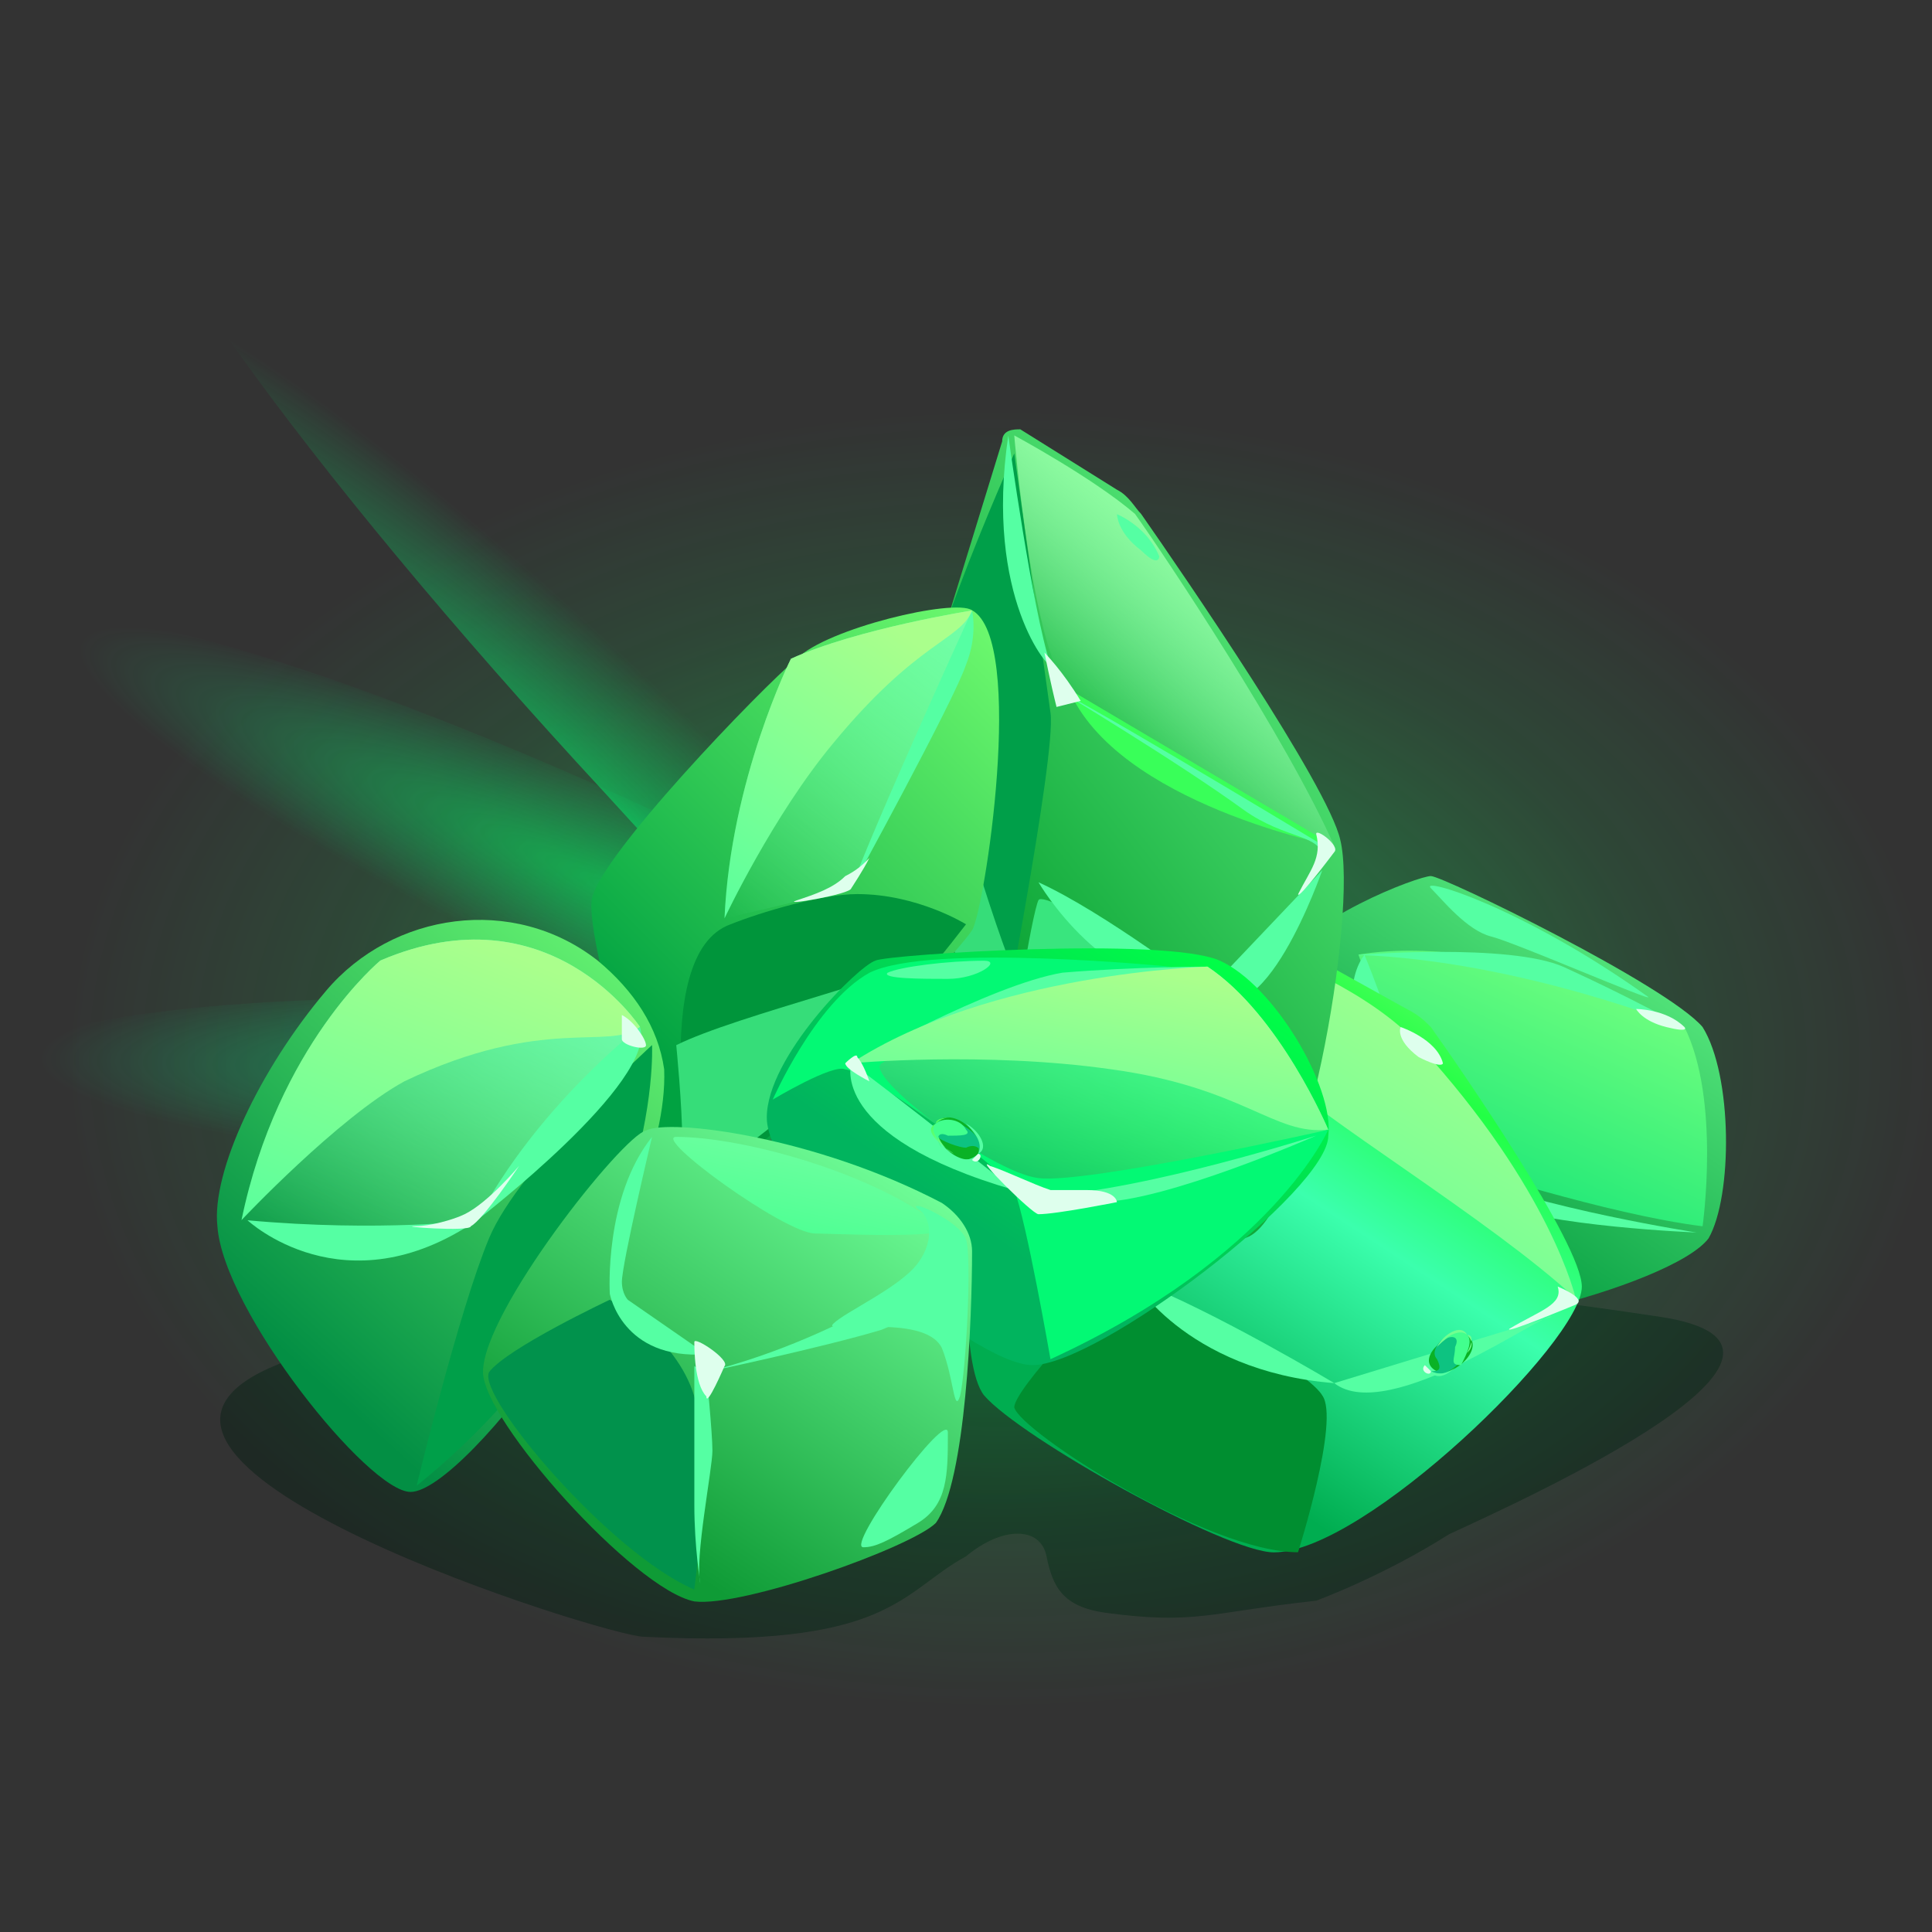 <svg viewBox="0 0 36 36" fill="none" xmlns="http://www.w3.org/2000/svg"><rect x="0" y="0" width="36" height="36" fill="#333333" stroke="none"/><g clip-path="url(#clip0_246_21645)"><path opacity="0.5" d="M11.588 18.688C18 19.026 23.175 20.038 23.062 21.05C23.062 22.063 17.775 22.625 11.475 22.288C5.175 22.063 0 20.938 0 19.925C0 18.913 5.287 18.351 11.588 18.688Z" fill="url(#paint0_radial_246_21645)"/><path opacity="0.5" d="M14.063 12.165C19.688 18.24 23.513 23.752 22.725 24.427C21.938 25.102 16.763 20.827 11.25 14.752C5.625 8.677 1.688 3.165 2.475 2.49C3.263 1.702 8.438 6.09 14.063 12.165Z" fill="url(#paint1_radial_246_21645)"/><path opacity="0.5" d="M12.375 15.199C18.45 18.011 22.95 21.049 22.5 22.061C22.05 23.074 16.762 21.499 10.8 18.686C4.725 15.874 0.225 12.836 0.675 11.824C1.012 10.811 6.3 12.386 12.375 15.199Z" fill="url(#paint2_radial_246_21645)"/><path opacity="0.67" d="M24.526 29.826C22.501 30.05 22.276 30.276 20.588 30.05C19.801 29.938 19.613 29.562 19.501 28.999C19.388 28.437 18.676 28.437 18.001 28.999C16.763 29.674 16.613 30.724 12.001 30.499C11.326 30.499 1.063 27.3 5 25.5C11.863 22.462 24.301 23.526 30.938 24.538C34.651 25.101 28.463 27.913 27.001 28.588C25.763 29.375 24.526 29.826 24.526 29.826Z" fill="#14241D"/><path opacity="0.5" d="M18.676 31.962C28.238 31.962 36.001 26.45 36.001 19.7C36.001 12.95 28.238 7.438 18.676 7.438C9.113 7.438 1.351 12.95 1.351 19.7C1.238 26.45 9.113 31.962 18.676 31.962Z" fill="url(#paint3_radial_246_21645)"/><path d="M25.425 24.537C24.525 23.974 23.175 19.362 23.737 18.124C24.3 17.112 26.437 16.324 26.662 16.324C26.887 16.324 31.05 18.349 31.725 19.137C32.287 20.037 32.287 22.287 31.837 23.074C31.162 23.974 26.325 25.212 25.425 24.537Z" fill="url(#paint4_linear_246_21645)"/><path d="M31.725 22.85C31.725 22.85 32.062 20.487 31.387 19.137C31.387 19.137 28.125 17.337 25.312 17.787C25.312 17.787 26.325 20.712 27.113 21.725C27.225 21.725 29.925 22.625 31.725 22.85Z" fill="url(#paint5_linear_246_21645)"/><path d="M31.613 22.966C31.613 22.966 28.688 22.516 27.113 21.841C27.113 21.841 26.888 21.841 27.788 22.404C28.8 22.854 31.613 22.966 31.613 22.966Z" fill="#55FFA3"/><path d="M31.387 19.143C31.387 19.143 28.35 17.906 25.312 17.793C25.312 17.793 28.125 17.568 29.137 18.018C30.375 18.581 31.387 19.143 31.387 19.143Z" fill="#55FFA3"/><path d="M26.775 16.555C26.663 16.555 27.225 17.005 27.563 17.117C28.013 17.342 28.575 17.23 28.238 17.117C27.675 16.892 26.888 16.555 26.775 16.555Z" fill="#55FFA3"/><path d="M26.663 21.281C26.663 21.281 25.763 18.581 25.425 17.794C25.425 17.794 24.413 18.919 26.663 21.281Z" fill="#55FFA3"/><path d="M28.013 22.403C28.013 22.403 28.125 22.178 27.675 21.953C27.45 21.84 27.225 21.728 27.113 21.615C26.888 21.39 26.663 21.053 26.55 20.715C26.325 20.378 26.663 21.953 26.775 21.953C27 22.178 28.013 22.403 28.013 22.403Z" fill="#55FFA3"/><path d="M31.387 19.138C31.387 19.138 31.5 19.251 31.05 19.138C30.6 19.026 30.487 18.801 30.487 18.801C30.487 18.801 31.05 18.801 31.387 19.138Z" fill="#DEFFED"/><path d="M26.663 16.551C26.887 16.776 27.337 17.339 27.788 17.451C28.238 17.564 30.825 18.689 30.712 18.576C28.35 16.889 26.438 16.326 26.663 16.551Z" fill="#55FFA3"/><path d="M23.512 17.788L18.45 21.613C18.225 21.726 18.112 21.951 18.112 22.063C18 22.851 17.887 25.438 18.337 26.001C19.012 26.788 22.837 28.926 23.737 28.926C25.425 28.926 29.475 24.988 29.475 23.976C29.475 23.188 27.225 19.926 26.662 19.138C26.55 19.026 26.437 18.913 26.212 18.801L24.187 17.676C23.962 17.676 23.625 17.676 23.512 17.788Z" fill="url(#paint6_linear_246_21645)"/><path d="M24.187 28.924C24.187 28.924 24.974 26.45 24.637 26C24.299 25.437 21.262 23.862 20.924 23.974C20.587 24.087 18.899 25.887 18.899 26.224C19.012 26.674 22.499 28.924 24.187 28.924Z" fill="#008E30"/><path d="M29.362 24.198C27.787 22.735 24.412 20.71 23.849 20.035C23.287 19.36 23.737 17.785 23.737 17.785C23.737 17.785 25.537 18.46 26.437 19.473C28.912 22.173 29.362 24.198 29.362 24.198Z" fill="url(#paint7_linear_246_21645)"/><path d="M24.862 25.773L28.912 24.536C28.8 24.423 25.875 26.561 24.862 25.773Z" fill="#55FFA3"/><path d="M23.737 17.785C23.737 17.785 22.95 20.148 23.174 20.935C23.174 21.048 21.825 19.923 23.737 17.785Z" fill="#55FFA3"/><path d="M24.863 25.773C24.863 25.773 22.613 24.423 21.151 23.86C21.038 23.748 22.051 25.548 24.863 25.773Z" fill="#55FFA3"/><path d="M26.887 19.812C26.887 19.812 26.887 19.924 26.437 19.699C25.987 19.362 26.099 19.137 26.099 19.137C26.099 19.137 26.774 19.362 26.887 19.812Z" fill="#DEFFED"/><path d="M21.712 24.09C21.712 24.09 21.937 24.203 21.487 23.753C21.375 23.64 21.375 23.303 21.487 23.19C21.6 22.965 20.925 23.64 20.925 23.753C21.037 23.753 21.712 24.09 21.712 24.09Z" fill="#DEFFED"/><path d="M29.362 24.31C29.587 24.198 29.025 23.973 29.025 23.973C29.137 24.31 28.687 24.423 28.125 24.76C28.012 24.873 29.362 24.31 29.362 24.31Z" fill="#DEFFED"/><path d="M23.624 21.502H22.837C22.837 21.165 23.062 20.715 23.062 20.715C23.062 20.715 23.399 21.052 23.624 21.502Z" fill="#DEFFED"/><path d="M27.337 24.878C27.675 25.103 27.112 25.666 26.775 25.553C26.325 25.328 27 24.765 27.337 24.878Z" fill="#0AB225"/><path d="M26.663 25.55C27.001 25.775 27.563 25.1 27.226 24.875C27.113 24.875 27.113 24.875 27.001 24.875C26.776 24.988 26.663 25.212 26.776 25.325C26.888 25.55 26.776 25.55 26.663 25.55Z" fill="#0DC381"/><path d="M26.662 25.549C26.55 25.437 26.55 25.437 26.55 25.324C26.55 25.437 26.55 25.549 26.662 25.549C26.775 25.774 27.112 25.549 27.225 25.324C27.112 25.549 26.887 25.662 26.662 25.549Z" fill="#55FFA3"/><path d="M27.337 24.874C27.449 24.987 27.449 25.099 27.337 25.212C27.449 24.987 27.449 24.874 27.337 24.874C27.224 24.649 26.887 24.874 26.774 25.099C26.887 24.987 27.112 24.762 27.337 24.874Z" fill="url(#paint8_linear_246_21645)"/><path d="M27.338 24.875C27.225 24.762 27 24.875 26.888 24.987C27 24.875 27.225 24.875 27.113 25.1C27.113 25.325 27 25.437 27.225 25.437C27.338 25.212 27.45 24.987 27.338 24.875Z" fill="#42FF8E"/><path d="M26.55 25.438L26.663 25.55C26.663 25.663 26.438 25.55 26.55 25.438Z" fill="#DEFFED"/><path d="M18.674 8.225L16.874 14.075C16.762 14.3 16.762 14.525 16.874 14.75C17.099 15.875 17.999 19.25 18.562 19.925C19.237 20.825 22.612 23.188 23.174 23.075C24.299 22.85 25.312 17 24.974 15.65C24.749 14.637 22.049 10.7 21.262 9.575C21.149 9.463 21.037 9.238 20.812 9.125L19.012 8C18.899 8 18.674 8 18.674 8.225Z" fill="url(#paint9_linear_246_21645)"/><path d="M23.287 22.849C23.287 22.849 22.837 19.474 22.5 18.912C22.162 18.237 19.462 16.549 19.35 16.774C19.237 16.999 18.787 19.587 18.9 20.037C19.125 20.487 22.162 22.962 23.287 22.849Z" fill="#39E57E"/><path d="M24.862 15.763C24.862 15.763 20.587 13.513 19.912 12.838C19.237 12.163 18.899 8.113 18.899 8.113C18.899 8.113 20.362 8.901 21.149 9.576C21.712 10.363 23.962 13.738 24.862 15.763Z" fill="url(#paint10_linear_246_21645)"/><path d="M18.9 8.449C18.9 8.449 19.462 12.499 19.575 13.287C19.687 14.074 18.562 19.812 18.562 19.812C18.562 19.812 17.1 15.987 16.987 14.524C16.762 13.174 18.9 8.449 18.9 8.449Z" fill="#009F49"/><path d="M24.863 15.765C24.863 15.765 20.813 14.977 19.913 12.84L24.863 15.765Z" fill="#39FF59"/><path d="M24.863 15.879C24.863 15.879 21.151 13.629 19.688 12.841C19.688 12.841 21.938 14.191 23.175 15.091C23.963 15.654 24.638 15.541 24.638 15.991C24.526 16.329 24.75 15.766 24.863 15.879Z" fill="#55FFA3"/><path d="M22.5 18.466L24.638 16.216C24.638 16.216 23.513 19.479 22.5 18.466Z" fill="#55FFA3"/><path d="M18.788 8.117C18.788 8.117 19.238 11.38 19.576 12.392C19.576 12.505 18.338 11.155 18.788 8.117Z" fill="#55FFA3"/><path d="M22.501 18.465C22.501 18.465 20.588 17.003 19.351 16.44C19.351 16.44 20.588 18.578 22.501 18.465Z" fill="#55FFA3"/><path d="M21.601 10.368C21.601 10.368 21.601 10.593 21.263 10.256C20.813 9.918 20.813 9.581 20.813 9.581C20.813 9.581 21.375 9.806 21.601 10.368Z" fill="#55FFA3"/><path d="M24.863 15.876C24.975 15.763 24.525 15.426 24.525 15.538C24.637 15.988 24.413 16.213 24.188 16.663C24.188 16.776 24.863 15.876 24.863 15.876Z" fill="#DEFFED"/><path d="M17.438 12.613C17.326 13.626 18.676 17.676 18.901 18.126C19.126 18.576 22.276 22.176 22.613 22.401C22.838 22.513 24.076 21.051 24.076 21.501C24.076 21.951 23.513 22.851 23.288 22.963C22.951 23.076 19.463 20.938 18.788 20.151C18.113 19.363 17.101 15.426 17.101 14.751C17.101 14.076 17.438 12.613 17.438 12.613Z" fill="#36DD79"/><path d="M20.137 13.06L19.687 13.173C19.574 12.723 19.462 12.16 19.462 12.16C19.462 12.16 19.799 12.498 20.137 13.06Z" fill="#DEFFED"/><path d="M18.113 11.371C19.125 11.934 18.338 16.996 18.113 17.334C17.663 18.009 13.5 22.284 12.938 22.284C12.263 22.284 10.913 17.559 11.025 16.771C11.138 15.984 14.175 12.834 14.85 12.271C15.413 11.709 17.775 11.146 18.113 11.371Z" fill="url(#paint11_linear_246_21645)"/><path d="M18 17.223C18 17.223 17.1 16.66 15.975 16.66C15.3 16.66 14.175 16.998 13.613 17.223C12.038 17.785 12.938 22.173 12.938 22.173C12.938 22.173 14.963 21.16 18 17.223Z" fill="#00953B"/><path d="M18.113 11.375C18.113 11.375 15.975 11.713 14.738 12.275C14.738 12.275 13.613 14.525 13.5 17.113C13.5 17.113 14.963 16.775 15.863 16.55C15.863 16.55 16.875 14.75 18.113 11.375Z" fill="url(#paint12_linear_246_21645)"/><path d="M18.112 11.375C18.112 11.375 16.312 15.312 15.862 16.55C15.862 16.55 17.775 13.062 18 12.387C18.225 11.825 18.112 11.375 18.112 11.375Z" fill="#55FFA3"/><path d="M18.113 11.375C18.113 11.375 15.975 11.713 14.738 12.275C14.738 12.275 13.613 14.525 13.5 17.113C13.5 17.113 14.4 15.2 15.525 13.85C17.1 11.938 17.887 11.938 18.113 11.375Z" fill="url(#paint13_linear_246_21645)"/><path d="M12.601 19.475C13.726 18.912 17.101 18.125 17.326 17.787C17.663 17.337 15.413 20.375 13.838 21.387C12.713 22.175 12.713 22.062 12.713 21.275C12.713 20.6 12.601 19.475 12.601 19.475Z" fill="#36DD79"/><path d="M16.199 15.988C16.087 16.101 15.974 16.213 15.749 16.326C15.524 16.551 15.187 16.663 14.849 16.776C14.512 16.888 15.862 16.663 15.862 16.551C15.862 16.551 16.087 16.213 16.199 15.988Z" fill="#DEFFED"/><path d="M11.138 17.9C9.563 16.662 7.313 17 6.076 18.462C4.838 19.925 3.938 21.837 4.051 22.85C4.163 24.425 6.863 27.8 7.651 27.8C8.663 27.8 12.488 22.85 12.376 19.925C12.263 19.137 11.813 18.462 11.138 17.9Z" fill="url(#paint14_linear_246_21645)"/><path d="M7.763 27.685C7.763 27.685 8.55 24.423 9.113 23.073C9.675 21.723 12.15 19.473 12.15 19.473C12.15 19.473 12.375 23.973 7.763 27.685Z" fill="#009F49"/><path d="M11.925 19.135C11.925 19.135 10.238 16.548 7.088 17.898C7.088 17.898 5.175 19.473 4.5 22.735C4.5 22.735 7.312 23.073 8.775 22.735C8.887 22.735 10.463 20.485 11.925 19.135Z" fill="url(#paint15_linear_246_21645)"/><path d="M8.887 22.738C8.887 22.738 7.087 22.963 4.612 22.738C4.612 22.738 6.412 24.426 8.887 22.738Z" fill="#55FFA3"/><path d="M11.925 19.135C11.925 19.135 10.238 16.548 7.088 17.898C7.088 17.898 5.175 19.473 4.5 22.735C4.5 22.735 6.3 20.823 7.537 20.148C10.125 18.91 11.363 19.585 11.925 19.135Z" fill="url(#paint16_linear_246_21645)"/><path d="M11.925 19.137C11.925 19.137 10.013 20.599 8.888 22.737C8.888 22.737 12.263 20.149 11.925 19.137Z" fill="#55FFA3"/><path d="M9.674 21.723C9.674 21.723 9.112 22.398 8.662 22.623C8.437 22.735 7.987 22.848 7.762 22.848C7.312 22.848 8.774 22.96 8.774 22.848C8.999 22.735 9.674 21.723 9.674 21.723Z" fill="#DEFFED"/><path d="M11.587 19.363C11.587 19.476 12.037 19.588 12.037 19.476C12.037 19.363 11.812 19.026 11.587 18.913C11.587 18.688 11.587 19.363 11.587 19.363Z" fill="#DEFFED"/><path d="M19.238 25.437C18.113 25.437 14.288 22.174 14.288 20.824C14.288 19.699 15.976 18.012 16.313 17.899C16.538 17.787 21.713 17.449 22.726 17.899C23.738 18.349 24.863 20.262 24.751 21.162C24.751 22.174 20.476 25.437 19.238 25.437Z" fill="url(#paint17_linear_246_21645)"/><path d="M24.75 21.049C24.75 21.049 23.85 18.912 22.5 18.012C22.5 18.012 18.45 18.124 15.862 19.812C15.862 19.812 18.337 21.724 19.575 22.174C19.575 22.174 22.725 21.724 24.75 21.049Z" fill="url(#paint18_linear_246_21645)"/><path d="M21.824 18.014C20.812 18.127 18.674 18.464 16.424 19.814C16.087 20.039 18.449 21.839 19.349 21.952C20.249 22.064 24.749 21.052 24.749 21.052C24.749 21.052 23.737 23.414 19.574 25.327C19.574 25.327 19.124 22.739 18.899 22.177C18.674 21.727 16.087 19.927 15.749 19.927C15.524 19.814 14.399 20.489 14.399 20.489C14.399 20.489 15.187 18.689 16.199 18.127C17.324 17.564 21.824 18.014 21.824 18.014Z" fill="#03F974"/><path d="M24.526 21.16C24.526 21.16 21.376 22.173 19.463 22.285C19.463 22.285 19.238 22.398 20.476 22.398C21.713 22.398 24.526 21.16 24.526 21.16Z" fill="#55FFA3"/><path d="M22.5 18.012C22.5 18.012 18.787 18.349 15.862 19.812C15.862 19.812 18.45 18.349 19.8 18.124C21.15 18.012 22.5 18.012 22.5 18.012Z" fill="#55FFA3"/><path d="M24.75 21.049C24.75 21.049 23.85 18.912 22.5 18.012C22.5 18.012 18.45 18.124 15.862 19.812C15.862 19.812 18.337 19.587 20.7 19.924C23.175 20.262 23.737 21.162 24.75 21.049Z" fill="url(#paint19_linear_246_21645)"/><path d="M16.537 18.127C16.425 18.24 17.212 18.24 17.662 18.24C18.225 18.24 18.675 17.902 18.337 17.902C17.662 17.902 16.762 18.015 16.537 18.127Z" fill="#55FFA3"/><path d="M18.9 22.175C18.9 22.175 16.65 20.375 15.863 19.812C15.863 19.812 15.413 21.163 18.9 22.175Z" fill="#55FFA3"/><path d="M20.812 22.4C20.812 22.4 20.812 22.175 20.25 22.175C20.025 22.175 19.8 22.175 19.575 22.175C19.237 22.063 18.787 21.838 18.45 21.725C18.112 21.5 19.237 22.625 19.35 22.625C19.687 22.625 20.812 22.4 20.812 22.4Z" fill="#DEFFED"/><path d="M15.75 19.812C15.75 19.924 16.2 20.149 16.2 20.149C16.2 20.149 16.087 19.812 15.975 19.7C15.975 19.587 15.75 19.812 15.75 19.812Z" fill="#DEFFED"/><path d="M17.438 20.938C17.663 20.601 18.338 21.051 18.226 21.501C18.001 21.838 17.326 21.276 17.438 20.938Z" fill="#0AB225"/><path d="M18.225 21.498C18.45 21.161 17.663 20.711 17.438 20.936V21.161C17.55 21.273 17.887 21.386 18 21.386C18.225 21.273 18.337 21.498 18.225 21.498Z" fill="#0DC381"/><path d="M18.225 21.5C18.113 21.613 18 21.613 17.888 21.613C18.113 21.725 18.225 21.725 18.225 21.5C18.45 21.387 18.225 21.05 18 20.938C18.113 21.05 18.338 21.275 18.225 21.5Z" fill="#55FFA3"/><path d="M17.438 20.937C17.551 20.824 17.663 20.824 17.776 20.824C17.663 20.824 17.438 20.824 17.438 20.937C17.213 21.049 17.438 21.274 17.776 21.499C17.551 21.387 17.438 21.162 17.438 20.937Z" fill="url(#paint20_linear_246_21645)"/><path d="M17.438 20.937C17.326 21.05 17.438 21.162 17.551 21.387C17.438 21.275 17.438 21.05 17.663 21.162C17.888 21.162 18.113 21.162 18.001 21.05C17.888 20.825 17.551 20.825 17.438 20.937Z" fill="#42FF8E"/><path d="M18.112 21.613L18.225 21.5C18.337 21.5 18.225 21.725 18.112 21.613Z" fill="#DEFFED"/><path d="M18.113 23.315C18.113 22.977 17.887 22.64 17.55 22.415C15.188 21.177 12.488 20.84 12.037 21.065C11.588 21.177 9 24.44 9 25.565C9 26.465 11.812 29.615 12.938 29.84C13.838 29.953 16.988 28.828 17.438 28.378C18 27.59 18.113 24.552 18.113 23.315Z" fill="url(#paint21_linear_246_21645)"/><path d="M12.937 29.619C12.937 29.619 13.274 27.144 12.937 26.019C12.6 24.894 11.362 24.219 11.362 24.219C11.362 24.219 9.449 25.119 9.112 25.569C8.887 26.019 11.362 28.944 12.937 29.619Z" fill="#01924C"/><path d="M17.887 23.316C17.887 23.316 15.862 24.891 13.162 25.566C13.162 25.566 15.3 25.116 16.425 24.779C17.55 24.329 18 23.316 17.887 23.316Z" fill="#55FFA3"/><path d="M17.662 26.693C17.662 27.481 17.662 28.043 17.099 28.381C16.537 28.718 16.312 28.831 16.087 28.831C15.749 28.831 17.662 26.243 17.662 26.693Z" fill="#55FFA3"/><path d="M12.15 21.184C12.15 21.184 11.588 23.546 11.588 23.884C11.588 24.109 11.7 24.221 11.7 24.221L13.163 25.234C11.588 25.346 11.363 24.109 11.363 24.109C11.363 24.109 11.25 22.309 12.15 21.184Z" fill="#55FFA3"/><path d="M13.05 29.507C12.938 29.057 13.275 27.369 13.275 27.032C13.275 26.695 13.162 25.57 13.162 25.57L12.938 25.457V28.044C12.938 28.832 13.05 29.507 13.05 29.507Z" fill="#55FFA3"/><path d="M13.5 25.456C13.613 25.344 12.938 24.894 12.938 25.006C12.938 25.119 12.938 25.794 13.162 26.019C13.162 26.244 13.5 25.456 13.5 25.456Z" fill="#DEFFED"/><path d="M12.6 21.184C13.838 21.184 16.313 21.859 17.55 22.871C17.775 23.096 15.413 22.984 15.188 22.984C14.625 22.984 12.15 21.184 12.6 21.184Z" fill="url(#paint22_linear_246_21645)"/><path d="M17.55 25.117C17.213 24.442 15.3 24.892 15.525 24.667C15.75 24.442 16.763 23.992 17.1 23.542C17.438 23.092 17.325 22.642 17.1 22.529C16.875 22.304 17.888 22.754 18 23.092C18.113 23.429 18 25.567 17.888 26.017C17.775 26.354 17.775 25.679 17.55 25.117Z" fill="#55FFA3"/></g><defs><radialGradient id="paint0_radial_246_21645" cx="0" cy="0" r="1" gradientUnits="userSpaceOnUse" gradientTransform="translate(11.668 20.07) rotate(-88.129) scale(1.89 11.593)"><stop stop-color="#00FF94"/><stop offset="0.94" stop-color="#00FF94" stop-opacity="0"/></radialGradient><radialGradient id="paint1_radial_246_21645" cx="0" cy="0" r="1" gradientUnits="userSpaceOnUse" gradientTransform="translate(10.986 14.885) rotate(-45.846) scale(2.526 14.645)"><stop stop-color="#00FF75"/><stop offset="0.94" stop-color="#00FF75" stop-opacity="0"/></radialGradient><radialGradient id="paint2_radial_246_21645" cx="0" cy="0" r="1" gradientUnits="userSpaceOnUse" gradientTransform="translate(11.771 16.734) rotate(-65.04) scale(1.957 12.09)"><stop stop-color="#00FF66"/><stop offset="0.94" stop-color="#00FF85" stop-opacity="0"/></radialGradient><radialGradient id="paint3_radial_246_21645" cx="0" cy="0" r="1" gradientUnits="userSpaceOnUse" gradientTransform="translate(18.646 19.731) scale(17.416 12.172)"><stop stop-color="#04FF68"/><stop offset="0.713" stop-color="#04FF59" stop-opacity="0.2"/><stop offset="1" stop-color="#04FF68" stop-opacity="0"/></radialGradient><linearGradient id="paint4_linear_246_21645" x1="31.3" y1="15.39" x2="25.721" y2="23.585" gradientUnits="userSpaceOnUse"><stop stop-color="#71FF90"/><stop offset="0.97" stop-color="#00983D"/></linearGradient><linearGradient id="paint5_linear_246_21645" x1="30.137" y1="17.001" x2="27.058" y2="23.678" gradientUnits="userSpaceOnUse"><stop offset="0.146" stop-color="#71FF7F"/><stop offset="1" stop-color="#02E075"/></linearGradient><linearGradient id="paint6_linear_246_21645" x1="21.662" y1="26.532" x2="27.643" y2="17.402" gradientUnits="userSpaceOnUse"><stop stop-color="#00AD50"/><stop offset="0.46" stop-color="#3BFFAD"/><stop offset="0.74" stop-color="#22FF45"/><stop offset="0.99" stop-color="#74FF71"/></linearGradient><linearGradient id="paint7_linear_246_21645" x1="26.851" y1="16.255" x2="22.359" y2="23.398" gradientUnits="userSpaceOnUse"><stop offset="0.146" stop-color="#AAFF8C"/><stop offset="1" stop-color="#5AFF9C"/></linearGradient><linearGradient id="paint8_linear_246_21645" x1="31.322" y1="23.104" x2="30.688" y2="23.399" gradientUnits="userSpaceOnUse"><stop stop-color="#52FF63"/><stop offset="0.9" stop-color="#71FF90"/></linearGradient><linearGradient id="paint9_linear_246_21645" x1="27.503" y1="10.454" x2="16.997" y2="18.685" gradientUnits="userSpaceOnUse"><stop stop-color="#71FF90"/><stop offset="0.97" stop-color="#00992B"/></linearGradient><linearGradient id="paint10_linear_246_21645" x1="22.5" y1="10.249" x2="20.25" y2="13.062" gradientUnits="userSpaceOnUse"><stop stop-color="#92FFA3"/><stop offset="1" stop-color="#ACFFC3" stop-opacity="0"/></linearGradient><linearGradient id="paint11_linear_246_21645" x1="19.554" y1="11.749" x2="11.686" y2="19.616" gradientUnits="userSpaceOnUse"><stop stop-color="#74FF71"/><stop offset="0.97" stop-color="#01A241"/></linearGradient><linearGradient id="paint12_linear_246_21645" x1="17.726" y1="11.098" x2="13.399" y2="17.015" gradientUnits="userSpaceOnUse"><stop stop-color="#71FFAA"/><stop offset="1" stop-color="#71FFB2" stop-opacity="0"/></linearGradient><linearGradient id="paint13_linear_246_21645" x1="16.114" y1="10.006" x2="11.91" y2="15.952" gradientUnits="userSpaceOnUse"><stop offset="0.146" stop-color="#AAFF8C"/><stop offset="1" stop-color="#5AFF9C"/></linearGradient><linearGradient id="paint14_linear_246_21645" x1="12.7" y1="17.002" x2="5.088" y2="25.48" gradientUnits="userSpaceOnUse"><stop stop-color="#71FF77"/><stop offset="0.97" stop-color="#038F44"/></linearGradient><linearGradient id="paint15_linear_246_21645" x1="9.967" y1="16.67" x2="6.921" y2="23.879" gradientUnits="userSpaceOnUse"><stop stop-color="#71FFBB"/><stop offset="1" stop-color="#71FFB2" stop-opacity="0"/></linearGradient><linearGradient id="paint16_linear_246_21645" x1="8.708" y1="16.261" x2="5.905" y2="23.265" gradientUnits="userSpaceOnUse"><stop offset="0.146" stop-color="#AAFF8C"/><stop offset="1" stop-color="#5AFF9C"/></linearGradient><linearGradient id="paint17_linear_246_21645" x1="23.063" y1="18.125" x2="19.125" y2="23.75" gradientUnits="userSpaceOnUse"><stop stop-color="#00FF47"/><stop offset="0.97" stop-color="#01B45E"/></linearGradient><linearGradient id="paint18_linear_246_21645" x1="21.195" y1="17.075" x2="19.521" y2="23.231" gradientUnits="userSpaceOnUse"><stop stop-color="#71FFBB"/><stop offset="1" stop-color="#71FF99" stop-opacity="0"/></linearGradient><linearGradient id="paint19_linear_246_21645" x1="20.899" y1="17.285" x2="20.01" y2="21.848" gradientUnits="userSpaceOnUse"><stop offset="0.146" stop-color="#AAFF8C"/><stop offset="1" stop-color="#5AFF9C"/></linearGradient><linearGradient id="paint20_linear_246_21645" x1="17.515" y1="20.87" x2="17.847" y2="21.458" gradientUnits="userSpaceOnUse"><stop stop-color="#52FF63"/><stop offset="0.9" stop-color="#71FF99"/></linearGradient><linearGradient id="paint21_linear_246_21645" x1="16.612" y1="21.531" x2="11.715" y2="28.856" gradientUnits="userSpaceOnUse"><stop stop-color="#71FF99"/><stop offset="0.97" stop-color="#0F9B36"/></linearGradient><linearGradient id="paint22_linear_246_21645" x1="15.31" y1="20.744" x2="14.74" y2="23.471" gradientUnits="userSpaceOnUse"><stop offset="0.146" stop-color="#71FFA1"/><stop offset="1" stop-color="#46FF90"/></linearGradient><clipPath id="clip0_246_21645"><rect width="36" height="36" fill="white"/></clipPath></defs></svg>